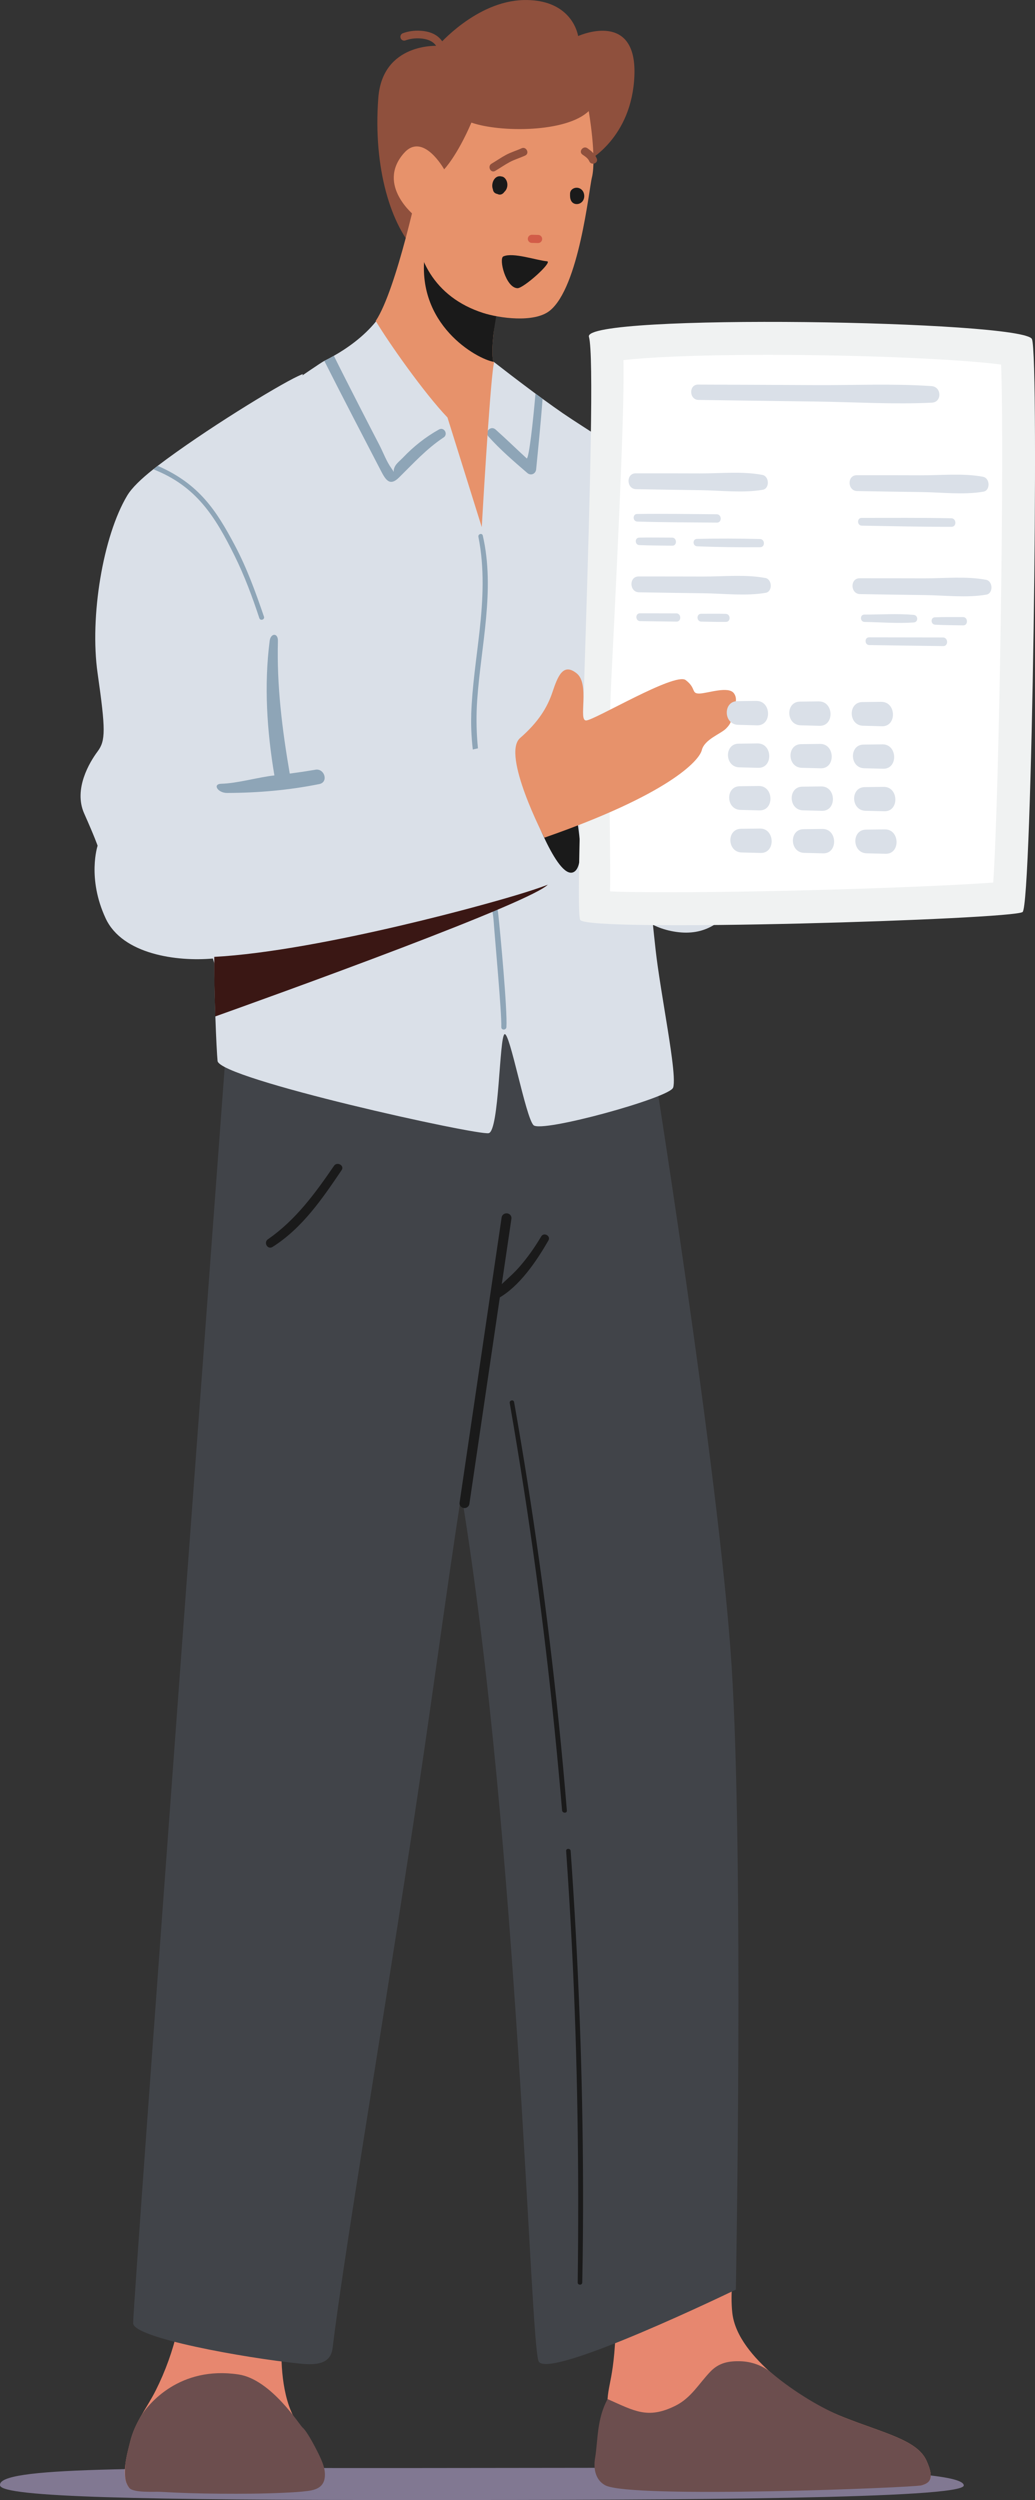 <?xml version="1.0" encoding="UTF-8"?>
<svg id="Ebene_2" data-name="Ebene 2" xmlns="http://www.w3.org/2000/svg" viewBox="0 0 258.94 624.99">
  <rect x="0" y="0" width="258.94" height="624.99" fill="#333333" stroke="none"/>
  <defs>
    <style>
      .cls-1 {
        fill: #817892;
      }

      .cls-2 {
        fill: #8f503d;
      }

      .cls-3 {
        fill: #8ea5b7;
      }

      .cls-4 {
        fill: #e7926b;
      }

      .cls-5 {
        fill: #414449;
      }

      .cls-6 {
        fill: #f0f2f2;
      }

      .cls-7 {
        fill: #3a1714;
      }

      .cls-8 {
        fill: #e7876f;
      }

      .cls-9 {
        fill: #fff;
      }

      .cls-10 {
        fill: #d25c48;
      }

      .cls-11 {
        fill: #6c4e4e;
      }

      .cls-12 {
        fill: #dae0e8;
      }

      .cls-13 {
        fill: #1a1a1a;
      }
    </style>
  </defs>
  <g id="characters">
    <g>
      <g>
        <path class="cls-1" d="M241.12,621.34c0-5.25-72.31-4.35-139.57-4.35S-.81,616.65.01,621.34c.52,2.96,36.11,3.65,103.36,3.65s137.74-.31,137.75-3.65Z"/>
        <g>
          <g>
            <path class="cls-8" d="M154.11,570.83c5.17-1.15,6.07-2.08,11.27-3.13,6.1-1.22,12.11-3.32,18.27-4.4-.18,4.94-.98,9.94-.44,14.88.66,5.99,5.57,11.36,9.88,15.17,5.13,4.53,11.58,8.41,18.07,10.98,10.01,3.96,18.25,5.66,20.6,10.75,2.25,4.88.59,5.66-1.18,6.22-1.77.57-66.49,1.7-72.96-1.69-5.27-2.76-6.43-8.1-5.62-19.87.36-5.16,2.46-6.97,2.1-28.91Z"/>
            <path class="cls-11" d="M148.87,614.55c.75-4.42.4-9.79,3.14-14.8,6.72,2.96,10.04,5.1,16.96,1.67,3.95-1.96,5.85-5.51,8.75-8.53,2.21-2.31,4.74-2.67,7.49-2.6,2.88.07,5.66,1.11,7.82,2.93,5.83,4.92,12.99,9.08,18.14,11.12,10.01,3.96,18.25,5.66,20.6,10.75.88,1.9,1.16,3.18,1.07,4.07-.14,1.39-1.17,1.81-2.25,2.15-1.77.57-72.67,3.39-79.15,0-2.13-1.11-3.09-3.62-2.57-6.75Z"/>
          </g>
          <g>
            <path class="cls-8" d="M31.63,620.65c.02.07.05.14.08.21.11.28.25.55.43.81.06.1.13.19.21.29,1.32,1.59,45.6.95,47.36-1.31.15-.19-4.22-13.55-4.33-13.67-4.34-4.86-5.12-14.13-4.95-20.2.19-6.69,1-10.59,2.37-17.15-9.3-.7-18.61-1.4-27.91-2.1.83.06-.19,13.74-.48,14.97-1.21,5.19-3.02,10.25-5.43,15.05-1.22,2.43-2.62,4.52-3.85,6.7-1.06,1.88-1.99,3.83-2.55,6.13-.36,1.47-.98,3.64-1.23,5.81-.2,1.6-.19,3.19.27,4.47Z"/>
            <path class="cls-11" d="M31.63,620.65c.02.07.05.14.08.21.11.28.25.55.43.81.06.1.13.19.21.29,1.06,1.28,6.35.9,7.8.98,5.35.3,9.49.42,14.85.46,5.4.04,10.81.02,16.2-.24,1.94-.09,3.88-.19,5.8-.44,2.57-.33,4.34-1.27,4.29-4.21-.02-1.49-.59-2.93-1.22-4.29-.66-1.45-3.14-6.34-4.39-7.37-.71-.58-7.85-12.04-16.02-13.26-14.64-2.19-22.54,7.26-24.54,10.65-1.06,1.88-1.99,3.83-2.55,6.13-.36,1.47-.98,3.64-1.23,5.81-.06,1.5-.2,3.1.27,4.47Z"/>
          </g>
          <path class="cls-5" d="M33.32,580.82c.17,3.63,27.44,8.58,41.67,10.06,4.14.43,7.73.13,8.21-3.84,2.74-22.4,11.33-73.53,19.23-124.76,5.42-35.13,8.9-62.5,13.01-88.76,14.35,87.5,17.14,212.61,19.33,216.81,2.48,4.75,49.33-17.95,49.33-17.95,0,0,2.01-108.03-1.08-156.16-3.09-48.14-20.6-156.79-20.6-156.79l-105.36-4.04s-23.91,321.81-23.75,325.43Z"/>
          <path class="cls-13" d="M116.21,377c-.06,0-.12,0-.18-.01-.68-.09-1.15-.69-1.05-1.34l10.52-71.31c.1-.65.72-1.1,1.4-1.01.68.09,1.15.69,1.05,1.34l-10.52,71.31c-.09.59-.62,1.02-1.22,1.02Z"/>
          <path class="cls-13" d="M123.44,323.2c1.91-2.25,4.38-4.08,6.35-6.31,2.14-2.42,3.98-5.04,5.62-7.8.67-1.12,2.45-.12,1.8,1.01-2.96,5.13-7.22,11.52-12.63,14.51-.98.54-1.79-.66-1.14-1.42Z"/>
          <path class="cls-13" d="M67.05,309.8c6.99-4.87,11.81-11.5,16.51-18.35.78-1.14,2.69-.08,1.91,1.07-4.79,7.08-9.79,14.45-17.26,19.19-1.26.8-2.35-1.09-1.17-1.92Z"/>
          <path class="cls-13" d="M128.62,350.5c4.69,26.49,8.4,53.13,11.15,79.87.76,7.41,1.45,14.84,2.05,22.26.06.74-1.14.68-1.2-.06-2.25-26.63-5.35-53.19-9.45-79.63-1.15-7.41-2.36-14.82-3.65-22.21-.12-.68.97-.92,1.09-.24Z"/>
          <path class="cls-13" d="M141.64,462.72c-.05-.7,1.08-.69,1.13,0,1.98,27.96,3.02,55.98,3.1,84.01.02,7.97-.04,15.93-.2,23.89-.01.7-1.14.7-1.14,0,.36-28.03-.03-56.05-1.45-84.05-.4-7.96-.89-15.91-1.44-23.85Z"/>
        </g>
      </g>
      <path class="cls-12" d="M148.61,112.73l1.32,119.73c4.72-3.1,9.43-6.19,14.14-9.29,3.69-2.43,7.38-4.85,11.07-7.28,3.39-2.22,7.82-2.45,7.27-7.31-.69-6.09-1.68-12.12-2.58-18.17-.58-3.9-1.12-7.81-1.51-11.76-.92-9.02-1.34-18.16-2.7-27.13-.76-5.02-1.8-13.06-5.17-21.34-.19-.46-.39-.93-.59-1.39-.17-.27-.34-.55-.52-.82-3.03-4.7-6.75-8.95-11.19-12.69-2.42-2.05-5.01-3.87-7.65-5.63-1.55.93-1.88,3.08-1.88,3.08Z"/>
      <path class="cls-12" d="M153.7,216.81s1.35,14.14,15.49,16.16c14.14,2.02,16.83-13.47,22.89-17.51,6.06-4.04,13.47-9.43,16.83-16.16,3.37-6.73-49.7-22.23-49.7-22.23l-5.51,39.74Z"/>
      <g>
        <path class="cls-12" d="M166.53,133.88c-.15,5.76-.9,11.57-1.47,17.11-.05.53-.11,1.06-.18,1.6-.16,1.54-.33,3.06-.51,4.59-1.07,9.27-2.32,18.51-3.24,27.79-1.81,18.38,1.35,29.45,1.89,38.89.05.88.08,1.73.08,2.58,0,1.02,0,1.96.02,2.82.08,6.32.31,9.08-1.75,18.6-.26,1.21-.56,2.54-.9,3.99l-33.92-.52-1.37-.03-55.7-.86-10.56-.16s-.36-.39-.91-1.12c-.61-.81-1.47-2.04-2.32-3.6-.01-.02-.03-.04-.03-.06-.15-.28-.31-.58-.46-.89-.13-.25-.26-.51-.38-.78-1.28-2.75-2.37-6.21-2.37-10.05,0-3.34,1.97-16.05,5.27-26.75,2.31-7.52-2.25-25.77-4.9-35.1-.03-.09-.05-.18-.07-.27-.24-.83-.46-1.6-.66-2.27-.59-1.98-.96-3.16-.96-3.16l6.39-15.43,3-1.68.94-45.43s18.23-12.76,19.69-13.48c.69-.34,1.5-.76,2.39-1.27,3.2-1.81,7.37-4.68,10.54-8.6,1.24-1.54,2.32-3.24,3.12-5.1,1.29-3.01,11.54,7.22,11.9,7.38,1.5.68,2.55.9,4.09,1.46,1.45.54,3.34,1.39,6.44,3.23,1.05.88,2.38,1.94,3.86,3.12,2.65,2.07,5.8,4.48,8.83,6.74.56.42,1.11.83,1.66,1.24l1.76,1.29c1.95,1.41,3.71,2.67,5.08,3.61,3.18,2.17,6.47,4.2,9.68,6.34.07.05.15.11.23.15.36.24.73.49,1.09.74.36.24.73.49,1.08.75,1.23.86,2.43,1.74,3.6,2.66.24.18.48.38.72.57.31.25.61.5.92.75.28.24.55.47.82.71.21.19.42.38.63.57,2.3,5.77,4.66,11.53,6.94,17.32Z"/>
        <path class="cls-12" d="M168.38,271.92c-.75,2.48-32.94,11.37-34.91,9.36-1.98-2.01-5.93-23.41-7.24-22.74-1.32.67-1.32,24.08-3.95,24.74-2.64.67-67.43-13.6-67.85-18.06-.13-1.33-.37-5.69-.55-11.12-.23-6.44-.37-14.39-.15-20.63.14-4.17.45-7.58,1.01-9.26.8-2.41,11.21.3,23.74,4.57,7.14,2.42,14.97,5.36,22.1,8.13,13,5.05,23.68,9.58,23.68,9.58l3.13-1.54,11.92-5.83,3.23-1.58,18.61-9.12.31-1.88.77-4.71c.03.47.11,1.09.24,1.91.52,3.21.98,8.73,1.57,13.85.16,1.37.33,2.71.51,3.97,1.01,7.07,2.4,14.77,3.25,20.72.1.73.2,1.45.29,2.12.47,3.62.67,6.36.32,7.51Z"/>
        <path class="cls-3" d="M157,178.19c1.72-12.84,3.07-28.73,3.13-41.71,0-1.49,2.19-1.47,2.26,0,.62,11.61-.53,26.5-2.23,37.96-.89,5.97-1.75,12.03-1.33,18.08.41,6,3.19,30.2,5.16,35.8.48,1.36-1.75,2.34-2.32.99-2.09-4.93-4.55-28.92-5.21-34.26-.69-5.62-.21-11.28.54-16.87Z"/>
        <path class="cls-3" d="M117.89,178.61c.23-7.01,1.32-13.94,2.09-20.9.87-7.84,1.26-15.72-.29-23.5-.14-.73.93-1.04,1.1-.31,3.12,13.59-.45,27.45-1.4,41.08-.51,7.32.14,14.25,1.64,21.41.71,3.42,1.43,6.86,1.65,10.36.22,3.54-.64,7.04-.36,10.56.3,3.87,1.93,7.54,2.36,11.42.46,4.19,2.29,23.84,2.02,28.03-.05.82-1.3.84-1.28,0,.11-3.59-1.65-22.56-1.89-26.15-.25-3.74-1.33-7.12-2.12-10.74-.74-3.39-.11-6.6.01-10.01.13-3.7-.48-7.35-1.2-10.96-1.37-6.79-2.55-13.33-2.32-20.29Z"/>
      </g>
      <path class="cls-12" d="M164.84,156.78c2.86-8.62,4.72-17.55,5.61-26.6-.19-.46-.39-.93-.59-1.39-.17-.27-.34-.55-.52-.82-.78,9.66-2.68,19.2-5.61,28.48-.23.73.88,1.04,1.11.33Z"/>
      <g>
        <path class="cls-3" d="M135.74,99.7c-.42,5.81-1.18,13.32-1.6,17.61-.11,1.16-1.33,1.7-2.22.93-3.33-2.87-6.74-5.79-9.69-9.08-.12-.13-.21-.28-.26-.42-.16-.38-.11-.75.07-1.06.36-.62,1.23-.94,1.95-.3,2.65,2.36,5.18,4.84,7.81,7.24.57-.3,1.56-9.18,2.17-16.21l1.76,1.29Z"/>
        <path class="cls-3" d="M110.96,109.37c-4.33,2.9-7.47,6.4-11.14,10.01-2.47,2.44-3.49.3-4.74-2.11-2.77-5.32-10.11-19.43-13.94-27.05.69-.34,1.5-.76,2.39-1.27,3.15,6.37,9.38,18.45,11.4,22.33.96,1.85,1.78,4.13,3.01,5.81.41.57.53.85.57.9,0-.06-.1-.57.28-1.35.38-.79,1.37-1.55,1.99-2.2,2.65-2.79,5.68-5.2,9.04-7.07,1.3-.72,2.38,1.19,1.15,2.01Z"/>
        <path class="cls-2" d="M146.94,40.3s11.21-5.71,11.78-21.5c.57-15.8-13.02-10.27-14.07-9.79-.72-3.55-4-9.19-13.58-9-11.94.24-21.5,11.45-21.5,11.45,0,0-13.85-.87-14.92,12.98-1.35,17.6,3.2,32.24,9.8,38.73,3.35,3.29,42.49-22.87,42.49-22.87Z"/>
        <path class="cls-4" d="M94,80.23c3.14,5.28,12.08,18,17.95,24.14l8.58,27.41s1.98-34.78,2.95-40.5c.04-.23.09-.46.13-.69-.04-.04-.07-.09-.1-.12-.06-.09-.11-.17-.13-.25-.33-1.34-.2-3.92.03-6.31.15-1.56.35-3.04.49-4.04.11-.77-18.9-34.94-18.9-34.94,0,0-5.72,27.38-11.01,35.32Z"/>
        <path class="cls-13" d="M123.51,90.46c-.06-.09-.11-.17-.13-.25-.33-1.34-.2-3.92.03-6.31.15-1.56.93-5.97,1.07-6.97,0,0-2.04-1.69-1.84-2.86,0-.02,0-.04,0-.07-4.55-6.43-9.46-13.39-12.79-14.39-.59-.18-1.14-.18-1.64.04-.89.4-1.61,1.5-1.89,3.53-2.49,17.96,13,26.57,17.18,27.28Z"/>
        <path class="cls-2" d="M110.64,16.52c-.07,0-.15,0-.22-.03-.51-.12-.82-.64-.7-1.15,0-.02.52-2.36-.69-4-.76-1.04-2.09-1.62-3.94-1.74-1.29-.08-2.52.09-3.66.5-.49.18-1.03-.08-1.2-.58-.18-.5.08-1.04.57-1.22,1.38-.5,2.87-.71,4.41-.61,2.44.15,4.24,1,5.34,2.52,1.73,2.37,1.03,5.44,1,5.57-.1.44-.49.73-.92.73Z"/>
        <g>
          <path class="cls-4" d="M148.08,44.37c-.74,3.09-3.22,27.49-10.56,33.32-3.88,3.08-12.62,1.84-16.64.55-12.39-3.97-17.24-14.16-17.04-24.21,0,0-9.82-7.73-2.79-15.74,4.79-5.45,10.07,4.04,10.07,4.04,0,0,3.2-3.28,6.82-11.68,7.14,2.49,23.72,2.53,29.35-2.88,0,0,2.01,11.54.8,16.61Z"/>
          <path class="cls-13" d="M126.53,44.82c-.28-.41-.65-.68-1.1-.71-.05-.01-.1-.02-.15-.03-.02,0-.03-.01-.05-.02-.02,0-.03,0-.05,0-1.57-.14-2.39,1.92-1.87,3.25.04.31.14.59.36.81.22.21.51.34.81.38.02.02.04.04.07.05.69.28,1.27-.04,1.66-.61.82-.74.98-2.15.32-3.12Z"/>
          <path class="cls-13" d="M145.94,47.99c-.48-.98-1.67-1.36-2.61-.8-.08.05-.16.11-.23.17-.24.2-.41.49-.46.82,0,.04-.01.08-.02.12,0,.01,0,.02,0,.04-.02.6-.03,1.21.23,1.77.49,1.07,1.85,1.17,2.67.44.71-.63.83-1.73.42-2.56Z"/>
          <path class="cls-10" d="M135.64,59.78c.02-.55-.42-1.04-.96-1.05-.53-.01-1.07-.03-1.6-.04-.54-.01-1.01.43-1.03.98-.02.55.42,1.04.96,1.05.53.01,1.07.03,1.6.04.54.01,1.01-.43,1.03-.98Z"/>
          <path class="cls-2" d="M130.49,37.07c-1.27.59-2.62.97-3.86,1.63-1.26.67-2.43,1.5-3.66,2.22-1.11.65-.21,2.46.91,1.81,1.23-.72,2.4-1.55,3.66-2.22,1.24-.66,2.59-1.04,3.86-1.63,1.17-.54.26-2.35-.91-1.81Z"/>
          <path class="cls-2" d="M149.29,39.6c-.5-1.17-1.33-1.83-2.32-2.54-1.04-.75-2.32.82-1.26,1.58.66.47,1.38.88,1.71,1.66.51,1.2,2.39.5,1.88-.7Z"/>
        </g>
        <path class="cls-13" d="M125.94,64.1c2.4-1.09,8.29.99,10.92,1.22,1.53.13-5.9,6.8-7.41,6.73-2.95-.13-4.71-7.41-3.52-7.95Z"/>
      </g>
      <path class="cls-12" d="M69.53,119.85l2.73,75.69s-2.9,16.44-7.16,29.15c-2.57,7.65-5.62,13.96-8.83,14.54-.82.15-1.72.28-2.67.36-.11.01-.23.03-.34.03-8.96.81-22.61-1.01-26.82-10.02-4.71-10.1-2.02-18.18-2.02-18.18,0,0-.67-2.02-3.37-8.08-2.69-6.06,1.35-12.79,3.37-15.49s2.02-5.39,0-19.53,1.35-34.34,7.41-44.44c1.15-1.92,3.49-4.17,6.53-6.57.36-.28.73-.57,1.1-.86,11.65-8.85,29.82-19.94,35.05-22.4.73-.34,1.17-.53,1.25-.54l-6.23,26.33Z"/>
      <path class="cls-7" d="M137.22,220.98c-1.64,2.15-18.45,8.99-36.66,15.94-19.92,7.6-41.52,15.33-46.7,17.18-.23-6.44-.37-14.39-.15-20.63,6-1.16,14.93-2.88,24.75-4.69,27.11-5,60.99-10.74,58.75-7.81Z"/>
      <path class="cls-12" d="M133.5,183.82s-51.49,12.84-75.23,12.82c-23.74-.02-31.82,10.75-31.82,10.75,0,0-3.37,24.24,10.77,30.3,14.14,6.06,63.29-6.06,80.8-10.77,17.51-4.71,24.91-7.41,26.26-10.1,1.35-2.69-.67-28.95-10.77-32.99Z"/>
      <path class="cls-13" d="M132.53,200.56s6.75,19.38,10.93,17.48c4.18-1.9-.69-20.82-.69-20.82l-10.24,3.34Z"/>
      <path class="cls-3" d="M78.9,192.43c-2.13.36-4.27.68-6.41.96-1.9-11.06-3.26-21.96-2.96-33.14.06-2.1-1.8-2.02-2.06-.06-1.44,11.14-.68,22.61,1.18,33.66-3.93.42-9.3,1.99-13.27,2.08-2.3.06-.89,2.31,1.42,2.3,7.77-.02,15.46-.69,23.08-2.22,2.37-.47,1.34-3.99-.99-3.59Z"/>
      <path class="cls-3" d="M64.88,154.53c-1.76-5.35-3.74-10.65-6.19-15.59-4.84-9.77-9.56-17.41-20.33-21.62.36-.28.73-.57,1.1-.86,10.38,4.5,14.71,11.24,19.28,19.85,2.99,5.61,5.21,11.72,7.3,17.84.26.75-.91,1.13-1.16.38Z"/>
      <path class="cls-6" d="M147.34,84.18c2.51,8.86-4.02,142.62-2.18,145.79,1.84,3.17,108.34-.11,110.68-1.98,2.34-1.87,4.21-138.53,2.34-143.21-1.87-4.68-112.51-6.49-110.84-.59Z"/>
      <path class="cls-9" d="M167.56,223.04c-8.37,0-11.63-.05-14.93-.2.22-10.52-.68-32.87.32-53.03,2.24-44.97,3.24-68.41,3.03-79.79,5.75-.64,17.01-1.31,36.28-1.31,25.29,0,48.69,1.17,58.2,2.43.85,21.97-.45,106.86-1.97,129.49-14.11,1.04-52.5,2.42-80.94,2.42,0,0,0,0,0,0Z"/>
      <path class="cls-4" d="M136.19,209.4s-10.81-20.79-6.06-24.91c4.52-3.93,6.8-7.61,8.08-11.45,1.35-4.04,2.69-7.41,6.06-4.71,3.37,2.69.34,11.78,2.36,11.78s22.22-12.12,24.91-10.1,1.35,3.37,3.37,3.37,7.41-2.02,8.75,0c1.35,2.02-.67,4.04-.67,5.39s0,2.02-1.35,3.37c-1.35,1.35-5.39,2.69-6.06,5.39-.67,2.69-8.42,11.11-39.39,21.88Z"/>
      <g>
        <path class="cls-12" d="M233.04,96.52c-9.68-.66-19.49-.19-29.18-.25-9.73-.06-19.47-.08-29.21-.13-2.37-.01-2.27,3.81.11,3.84,9.74.13,19.48.28,29.22.4,9.68.12,19.53.76,29.18.28,2.55-.13,2.45-3.97-.12-4.14Z"/>
        <path class="cls-12" d="M190.72,118.72c-5.03-.95-10.5-.35-15.57-.37-5.37-.02-10.75-.03-16.12-.02-2.45,0-2.34,3.92.11,3.96,5.38.1,10.75.18,16.13.25,5.07.06,10.58.76,15.56-.1,1.76-.3,1.67-3.38-.1-3.72Z"/>
        <path class="cls-12" d="M245.95,119.19c-5.01-.94-10.48-.35-15.54-.37-5.36-.02-10.72-.03-16.08-.02-2.44,0-2.34,3.91.11,3.96,5.36.1,10.73.18,16.09.25,5.06.06,10.56.76,15.52-.1,1.75-.3,1.67-3.38-.1-3.71Z"/>
        <path class="cls-12" d="M191.45,144.49c-5.03-.94-10.5-.34-15.57-.36-5.37-.02-10.75-.02-16.12-.02-2.45,0-2.34,3.92.11,3.96,5.38.09,10.75.18,16.13.24,5.07.06,10.58.75,15.56-.11,1.76-.3,1.67-3.38-.1-3.72Z"/>
        <path class="cls-12" d="M246.68,144.94c-5.01-.94-10.48-.34-15.54-.36-5.36-.02-10.72-.02-16.08-.02-2.44,0-2.34,3.91.11,3.96,5.36.09,10.73.18,16.09.24,5.06.06,10.56.75,15.52-.11,1.75-.3,1.67-3.38-.1-3.71Z"/>
        <path class="cls-12" d="M179.32,128.56c-6.64-.05-13.29-.16-19.93-.07-1.18.02-1.13,1.87.05,1.9,6.65.2,13.29.2,19.93.26,1.29.01,1.24-2.08-.06-2.09Z"/>
        <path class="cls-12" d="M168.15,134.4c-2.75,0-5.5-.06-8.25,0-1.15.03-1.11,1.82.05,1.87,2.75.12,5.5.1,8.25.15,1.25.02,1.2-2.02-.06-2.02Z"/>
        <path class="cls-12" d="M190.14,134.75c-5.25-.13-10.55-.16-15.79-.03-1.14.03-1.09,1.8.05,1.85,5.25.22,10.55.27,15.8.23,1.26-.01,1.21-2.02-.06-2.05Z"/>
        <path class="cls-12" d="M238,129.56c-7.48-.15-14.97-.09-22.45-.09-1.2,0-1.15,1.92.05,1.94,7.49.12,14.98.31,22.46.29,1.32,0,1.26-2.11-.06-2.14Z"/>
        <path class="cls-12" d="M169.2,153.34c-3.03,0-6.07-.01-9.11-.02-1.21,0-1.16,1.95.06,1.96,3.04.04,6.07.08,9.11.12,1.28.02,1.22-2.06-.06-2.07Z"/>
        <path class="cls-12" d="M181.57,153.46c-2.06-.06-4.12-.02-6.18-.02-1.21,0-1.16,1.94.06,1.96,2.06.03,4.12.1,6.18.07,1.24-.01,1.19-1.98-.06-2.01Z"/>
        <path class="cls-12" d="M228.57,153.71c-4.08-.36-8.26-.07-12.34-.07-1.14,0-1.09,1.82.05,1.84,4.08.07,8.28.42,12.34.13,1.17-.09,1.12-1.8-.05-1.9Z"/>
        <path class="cls-12" d="M240.92,154.26c-2.34.01-4.69-.04-7.02.06-1.14.05-1.09,1.78.05,1.85,2.34.13,4.69.12,7.03.17,1.28.03,1.23-2.09-.06-2.08Z"/>
        <path class="cls-12" d="M235.93,159.36c-6.17-.02-12.34-.03-18.51-.03-1.19,0-1.14,1.91.05,1.93,6.17.1,12.34.18,18.51.26,1.33.02,1.27-2.15-.06-2.16Z"/>
        <g>
          <g>
            <path class="cls-12" d="M189.23,175.22c-2.01.02-2.74.04-4.74.06-3.66.03-3.5,5.84.17,5.92,2.01.05,2.74.08,4.75.13,3.77.08,3.6-6.13-.17-6.1Z"/>
            <path class="cls-12" d="M204.87,175.34c-2.01.02-2.73.04-4.74.06-3.66.03-3.5,5.84.17,5.92,2.01.05,2.74.08,4.74.13,3.77.08,3.6-6.13-.17-6.1Z"/>
            <path class="cls-12" d="M220.49,175.45c-2,.02-2.73.04-4.74.06-3.65.03-3.5,5.84.17,5.92,2.01.04,2.74.08,4.74.13,3.77.08,3.6-6.13-.17-6.1Z"/>
          </g>
          <g>
            <path class="cls-12" d="M189.53,185.85c-2.01.02-2.74.04-4.74.06-3.66.03-3.5,5.84.17,5.92,2.01.04,2.74.08,4.75.12,3.77.08,3.6-6.13-.17-6.1Z"/>
            <path class="cls-12" d="M205.17,185.97c-2.01.02-2.73.04-4.74.06-3.65.03-3.5,5.84.17,5.92,2.01.04,2.74.08,4.74.12,3.77.08,3.6-6.13-.17-6.1Z"/>
            <path class="cls-12" d="M220.79,186.08c-2,.02-2.73.04-4.74.06-3.65.03-3.5,5.84.17,5.92,2.01.04,2.74.08,4.74.12,3.77.08,3.6-6.13-.17-6.1Z"/>
          </g>
          <g>
            <path class="cls-12" d="M189.83,196.49c-2.01.02-2.74.04-4.74.06-3.66.03-3.5,5.84.17,5.92,2.01.04,2.74.08,4.75.12,3.77.08,3.6-6.13-.17-6.1Z"/>
            <path class="cls-12" d="M205.47,196.6c-2.01.02-2.73.04-4.74.06-3.65.03-3.5,5.84.17,5.92,2.01.04,2.74.08,4.74.12,3.77.08,3.6-6.13-.17-6.1Z"/>
            <path class="cls-12" d="M221.09,196.71c-2,.02-2.73.04-4.74.06-3.65.03-3.5,5.84.17,5.92,2.01.04,2.74.08,4.74.12,3.77.08,3.6-6.13-.17-6.1Z"/>
          </g>
          <g>
            <path class="cls-12" d="M190.13,207.13c-2.01.02-2.74.04-4.74.06-3.66.03-3.5,5.84.17,5.92,2.01.04,2.74.08,4.75.12,3.77.08,3.6-6.13-.17-6.1Z"/>
            <path class="cls-12" d="M205.77,207.23c-2.01.02-2.73.04-4.74.06-3.65.03-3.5,5.84.17,5.92,2.01.04,2.74.08,4.74.12,3.77.08,3.6-6.13-.17-6.1Z"/>
            <path class="cls-12" d="M221.39,207.34c-2,.02-2.73.04-4.74.06-3.65.03-3.49,5.84.17,5.92,2.01.04,2.74.08,4.74.12,3.77.08,3.6-6.13-.17-6.1Z"/>
          </g>
        </g>
      </g>
    </g>
  </g>
</svg>